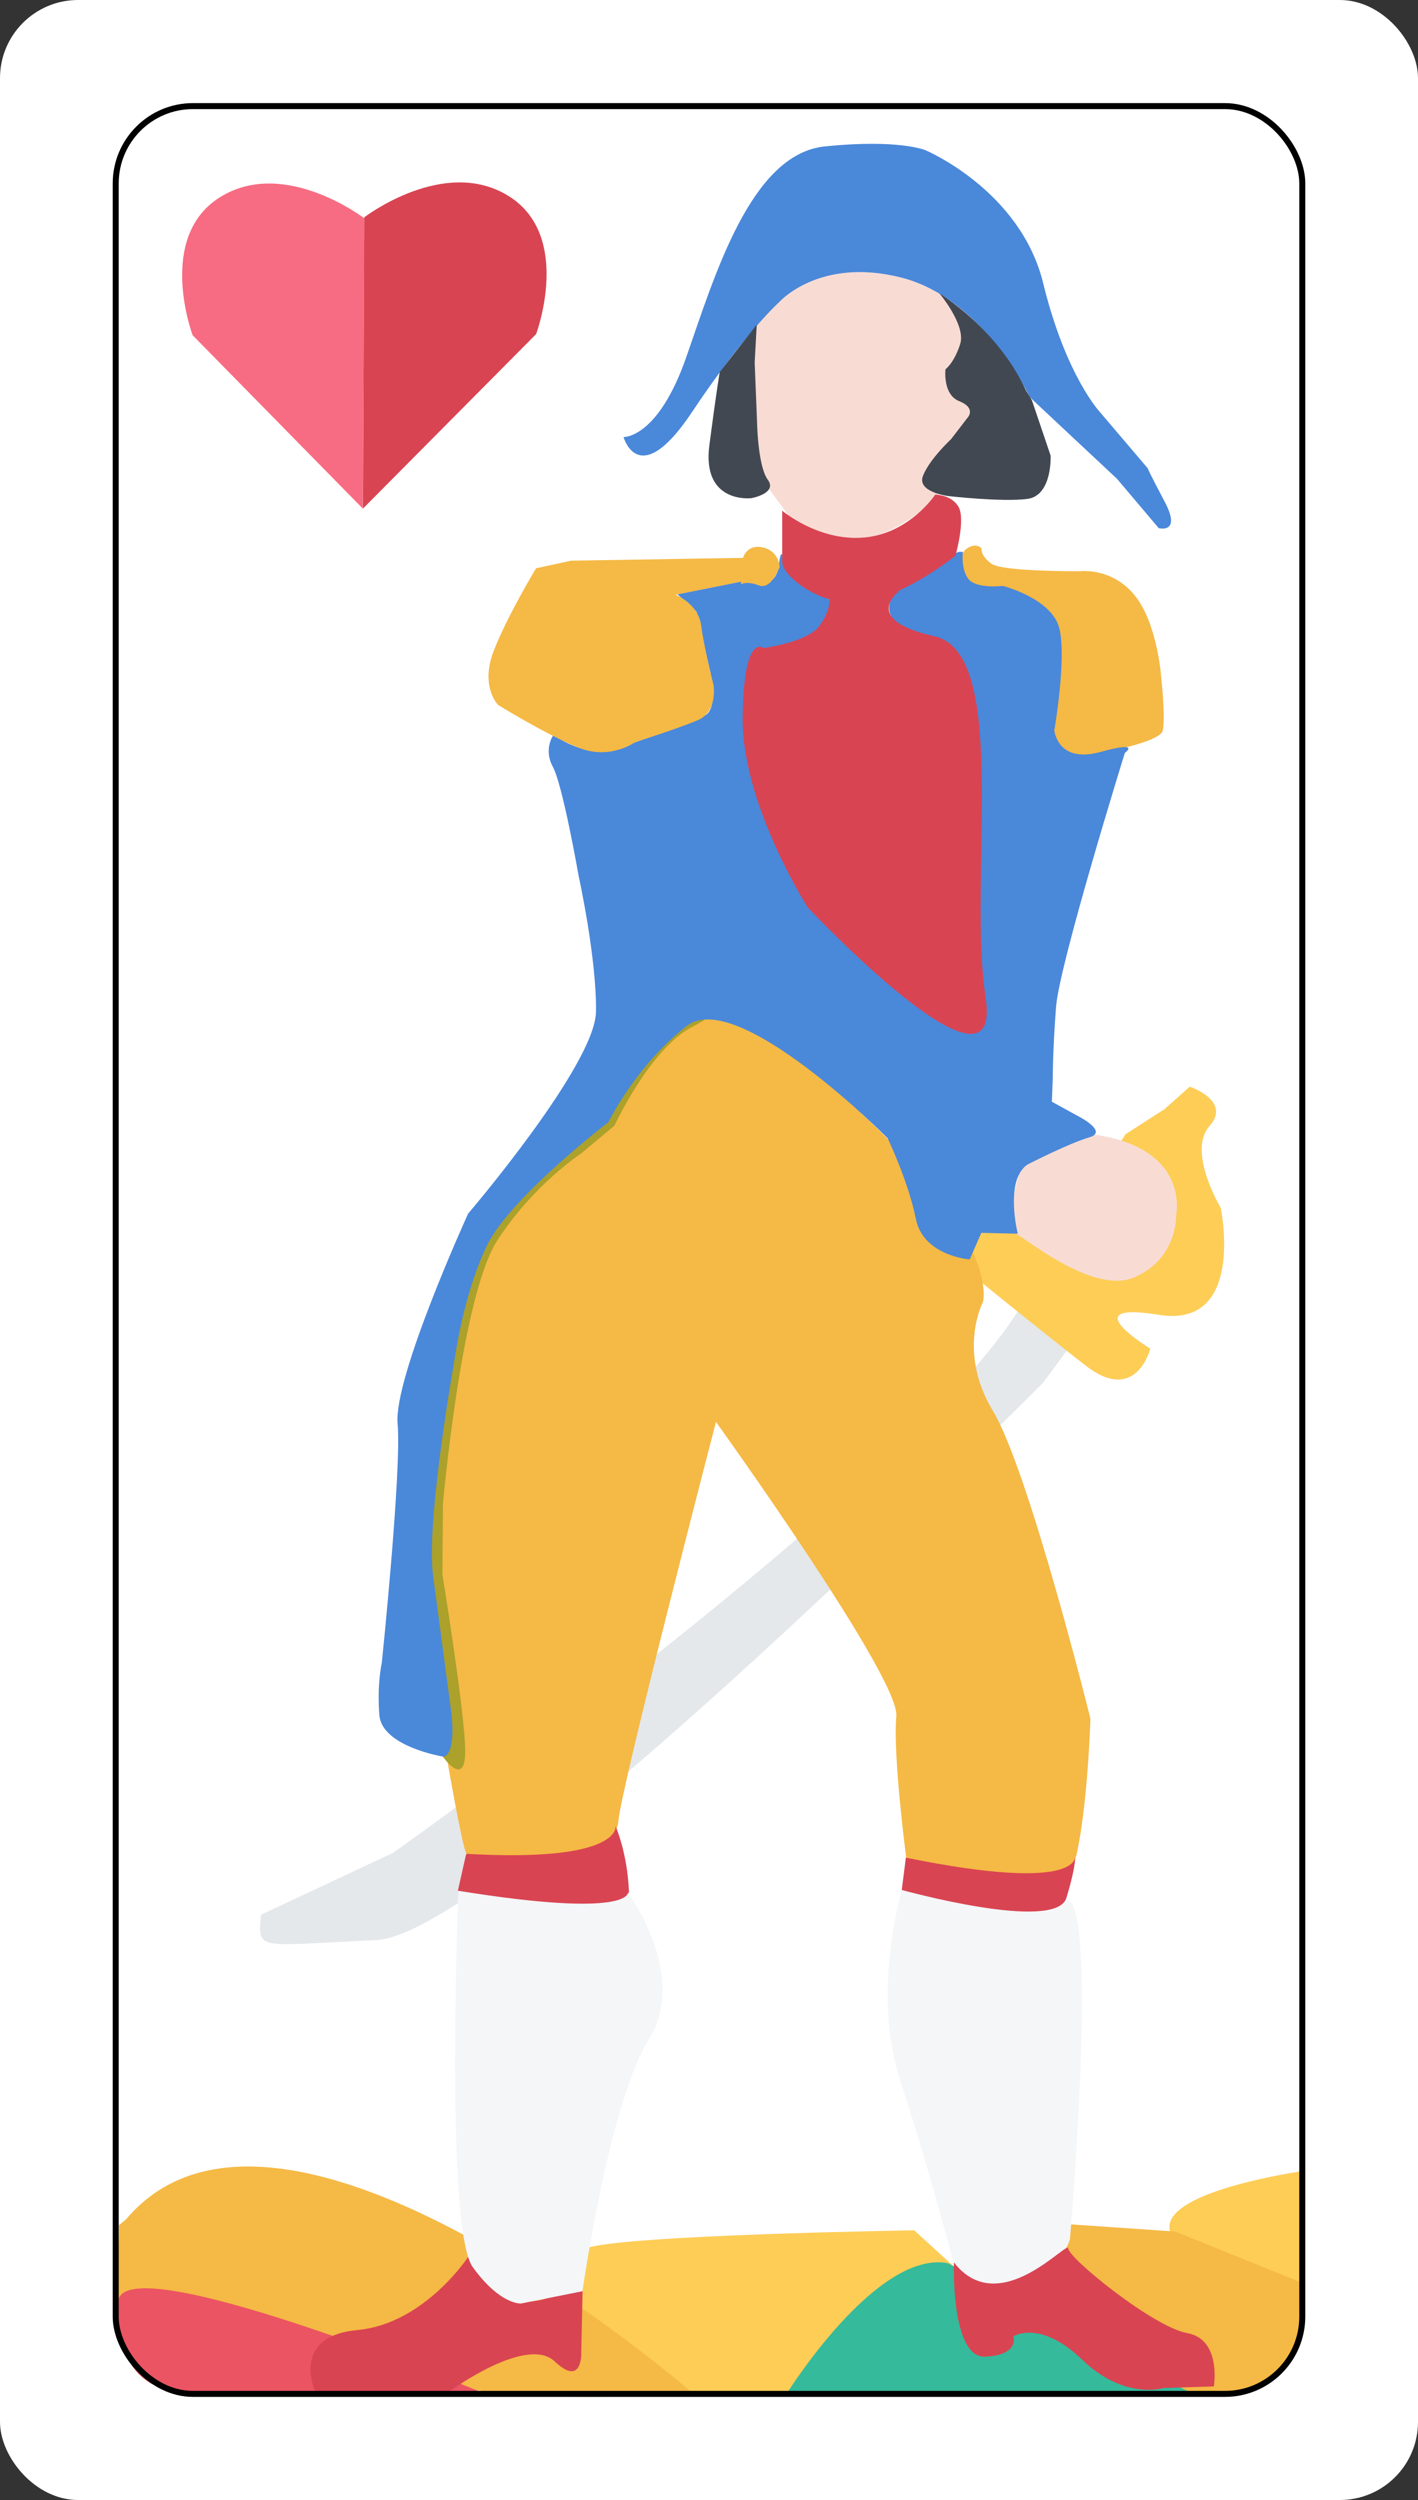 <?xml version="1.0" encoding="UTF-8" standalone="no"?>
<!-- Created with Inkscape (http://www.inkscape.org/) -->

<svg
   width="11.58mm"
   height="20.404mm"
   viewBox="0 0 11.58 20.404"
   version="1.1"
   id="svg5"
   xml:space="preserve"
   xmlns="http://www.w3.org/2000/svg"
   xmlns:svg="http://www.w3.org/2000/svg"><rect x="0" y="0" width="11.58" height="20.404" fill="#333333" stroke="none"/><defs
     id="defs2" /><g
     id="layer2"
     style="display:inline"
     transform="translate(-102.947,-94.968)"><rect
       style="display:inline;fill:#ffffff;fill-opacity:1;stroke:none;stroke-width:0.05;stroke-dasharray:none;stroke-opacity:1"
       id="rect7815"
       width="11.58"
       height="20.404"
       x="102.947"
       y="95.034"
       ry="0.638"
       transform="translate(-4.9999998e-7,-0.066)" /><g
       id="layer12"
       style="display:inline"><path
         style="display:inline;opacity:1;fill:#fdcd56;fill-opacity:1;stroke-width:0.265"
         d="m 108.554,114.516 0.911,-0.019 0.607,-0.778 0.665,-0.253 -0.324,-0.295 c 0,0 -2.43,0.037 -2.695,0.151 -0.266,0.114 -0.76,-0.03 0.715,1.1 z"
         id="path82403" /><path
         style="display:inline;opacity:1;fill:#35ba9b;fill-opacity:1;stroke-width:0.265"
         d="m 110.687,113.439 2.073,1.083 -3.393,-0.011 c 0,0 0.732,-1.18 1.32,-1.072 z"
         id="path82409" /><path
         style="display:inline;opacity:1;fill:#fdcd56;fill-opacity:1;stroke-width:0.265"
         d="m 113.564,114.063 0.031,-1.377 c 0,0 -1.114,0.155 -1.098,0.464 0.015,0.309 1.067,0.913 1.067,0.913 z"
         id="path85999" /><path
         style="display:inline;opacity:1;fill:#f5b945;fill-opacity:1;stroke-width:0.265"
         d="m 111.646,113.119 0.897,0.062 1.036,0.418 -0.016,0.474 c 0,0 -0.246,0.485 -0.757,0.454 -0.51,-0.031 -1.547,-1.423 -1.16,-1.408 z"
         id="path82407" /><path
         style="display:inline;opacity:1;fill:#f5b945;fill-opacity:1;stroke-width:0.265"
         d="m 103.919,113.129 -0.015,0.687 c 0,0 1.451,0.367 2.447,0.58 1.085,0.232 2.239,0.093 2.239,0.093 0,0 -3.348,-2.912 -4.614,-1.407 z"
         id="path82401" /><path
         style="display:inline;opacity:1;fill:#eb5463;fill-opacity:1;stroke-width:0.268"
         d="m 103.913,113.787 c 0,0 -0.057,0.647 0.474,0.694 0.531,0.047 2.537,0.03 2.537,0.03 0,0 -3.105,-1.288 -3.011,-0.724 z"
         id="path82405" /></g><g
       id="layer13"
       style="display:inline"><path
         style="display:inline;opacity:1;fill:#e4e8eb;fill-opacity:1;stroke-width:0.265"
         d="m 105.079,110.595 1.08,-0.506 c 0,0 4.252,-3.011 5.125,-4.459 0.873,-1.448 0.988,-0.644 0.988,-0.644 l -0.345,0.644 -0.46,0.621 c 0,0 -4.459,4.505 -5.447,4.551 -0.988,0.046 -0.965,0.092 -0.942,-0.207 z"
         id="path82077" /><path
         style="display:inline;opacity:1;fill:#fdcd56;fill-opacity:1;stroke-width:0.265"
         d="m 112.134,104.228 0.322,-0.207 0.207,-0.184 c 0,0 0.345,0.115 0.161,0.322 -0.184,0.207 0.092,0.667 0.092,0.667 0,0 0.207,0.988 -0.506,0.873 -0.712,-0.115 -0.069,0.276 -0.069,0.276 0,0 -0.115,0.46 -0.529,0.138 -0.414,-0.322 -0.919,-0.735 -0.919,-0.735 l -0.092,-0.184 0.138,-0.184 0.322,-0.046 c 0,0 0.827,-0.598 0.873,-0.735 z"
         id="path82133" /><path
         style="display:inline;opacity:1;fill:#f8dcd4;fill-opacity:1;stroke-width:0.265"
         d="m 109.398,99.19 -0.18,-0.243 c 0,0 -0.141,-0.306 -0.125,-0.8 0.016,-0.494 0.024,-0.588 0.024,-0.588 0,0 0.87,-0.933 1.545,-0.157 0.674,0.776 -0.063,1.615 -0.063,1.615 0,0 -0.612,0.682 -1.2,0.172 z"
         id="path81957" /><path
         style="display:inline;opacity:1;fill:#f5b945;fill-opacity:1;stroke-width:0.265"
         d="m 107.4,110.104 c 0,0 -0.605,0.081 -0.646,-0.01 -0.04,-0.091 -0.161,-0.797 -0.161,-0.797 0,0 0.071,0.01 0.03,-0.333 -0.04,-0.343 -0.141,-1.039 -0.141,-1.039 l -0.01,-0.394 c 0,0 0.141,-1.534 0.202,-1.857 0.06,-0.323 0.259,-0.737 0.259,-0.737 0,0 0.408,-0.473 0.741,-0.675 0.333,-0.202 0.212,-0.151 0.212,-0.151 0,0 0.293,-0.464 0.505,-0.646 0.212,-0.182 0.394,-0.515 1.564,0.565 1.171,1.08 1.019,1.564 1.019,1.564 0,0 -0.212,0.404 0.081,0.888 0.293,0.484 0.797,2.513 0.797,2.513 0,0 -0.02,0.676 -0.111,1.1 -0.091,0.424 -1.393,0.04 -1.393,0.04 0,0 -0.111,-0.848 -0.081,-1.16 0.03,-0.313 -1.473,-2.402 -1.473,-2.402 0,0 -0.777,2.987 -0.797,3.259 -0.02,0.272 -0.595,0.272 -0.595,0.272 z"
         id="path62037" /><path
         style="display:inline;opacity:1;fill:#4a88da;fill-opacity:1;stroke-width:0.265"
         d="m 112.41,99.279 -0.341,-0.403 -0.713,-0.667 c 0,0 -0.372,-0.806 -1.054,-0.977 -0.668,-0.167 -0.992,0.202 -0.992,0.202 0,0 -0.279,0.248 -0.713,0.899 -0.434,0.651 -0.558,0.202 -0.558,0.202 0,0 0.279,0.015 0.512,-0.651 0.233,-0.667 0.527,-1.659 1.132,-1.721 0.605,-0.062 0.822,0.031 0.822,0.031 0,0 0.775,0.326 0.961,1.085 0.186,0.76 0.465,1.054 0.465,1.054 l 0.389,0.457 c 0,0 -0.002,0.008 0.138,0.272 0.14,0.264 -0.046,0.217 -0.046,0.217 z"
         id="path234" /><path
         style="display:inline;opacity:1;fill:#424852;fill-opacity:1;stroke-width:0.265"
         d="m 109.127,97.617 -0.017,0.31 0.019,0.474 c 0,0 0.005,0.37 0.088,0.482 0.082,0.112 -0.134,0.151 -0.134,0.151 0,0 -0.406,0.049 -0.343,-0.433 0.063,-0.482 0.085,-0.597 0.085,-0.597 z"
         id="path334" /><path
         style="display:inline;opacity:1;fill:#424852;fill-opacity:1;stroke-width:0.265"
         d="m 111.374,98.235 0.153,0.452 c 0,0 0.015,0.326 -0.19,0.353 -0.205,0.027 -0.643,-0.023 -0.643,-0.023 0,0 -0.264,-0.031 -0.209,-0.167 0.054,-0.136 0.229,-0.298 0.229,-0.298 l 0.14,-0.182 c 0,0 0.062,-0.074 -0.074,-0.128 -0.136,-0.054 -0.112,-0.26 -0.112,-0.26 0,0 0.07,-0.05 0.12,-0.205 0.05,-0.155 -0.169,-0.414 -0.169,-0.414 0,0 0.473,0.284 0.707,0.793 z"
         id="path367" /><path
         style="display:inline;opacity:1;fill:#f5b945;fill-opacity:1;stroke-width:0.265"
         d="m 110.928,99.754 c 0,0 0.209,-0.01 0.41,0.087 0.273,0.131 0.256,0.293 0.256,0.293 l -0.022,0.663 c 0,0 -0.052,0.113 -0.003,0.206 0.049,0.093 0.193,0.14 0.193,0.14 0,0 0.659,-0.099 0.681,-0.214 0.022,-0.115 -0.011,-0.411 -0.011,-0.411 0,0 -0.027,-0.449 -0.214,-0.685 -0.186,-0.236 -0.449,-0.203 -0.449,-0.203 0,0 -0.63,0.005 -0.724,-0.06 -0.093,-0.066 -0.082,-0.126 -0.082,-0.126 0,0 -0.044,-0.055 -0.126,0.005 -0.082,0.06 0.009,0.246 0.009,0.246 z"
         id="path371" /><path
         style="display:inline;opacity:1;fill:#f8dcd4;fill-opacity:1;stroke-width:0.265"
         d="m 111.226,105.031 c 0,0 -0.133,-0.913 0.656,-0.803 0.788,0.111 0.67,0.656 0.67,0.656 0,0 0.015,0.354 -0.339,0.508 -0.354,0.155 -0.943,-0.368 -0.987,-0.361 z"
         id="path81955" /><path
         style="display:inline;fill:#aba12b;fill-opacity:1;stroke-width:0.265"
         d="m 106.566,109.308 c 0,0 0.18,0.256 0.18,-0.047 0,-0.303 -0.186,-1.441 -0.186,-1.441 l 0.004,-0.576 c 0,0 0.149,-1.698 0.444,-2.152 0.294,-0.454 0.682,-0.708 0.682,-0.708 l 0.275,-0.229 c 0,0 0.291,-0.63 0.636,-0.807 0.345,-0.177 0.168,-0.219 0.168,-0.219 l -0.336,0.168 -0.773,0.891 -0.883,0.95 -0.311,1.555 -0.118,1.093 z"
         id="path1160" /><path
         style="display:inline;opacity:1;fill:#4a88da;fill-opacity:1;stroke-width:0.265"
         d="m 106.567,109.305 c 0,0 -0.501,-0.081 -0.522,-0.339 -0.02,-0.258 0.02,-0.427 0.02,-0.427 0,0 0.163,-1.572 0.129,-1.952 -0.034,-0.379 0.576,-1.714 0.576,-1.714 0,0 1.037,-1.213 1.044,-1.647 0.007,-0.434 -0.142,-1.111 -0.142,-1.111 0,0 -0.129,-0.739 -0.21,-0.888 -0.081,-0.149 0.007,-0.264 0.007,-0.264 0,0 0.244,0.21 0.556,0.102 0.312,-0.108 0.678,-0.258 0.678,-0.258 0,0 0.122,-0.034 0.034,-0.4 -0.088,-0.366 -0.102,-0.447 -0.102,-0.447 l -0.156,-0.142 0.576,-0.115 c 0,0 0.224,0.102 0.251,-0.115 0.027,-0.217 0.041,-0.007 0.041,-0.007 0,0 0.054,0.136 0.237,0.203 0.183,0.068 0.156,0.129 0.156,0.129 0,0 -0.005,0.311 -0.5,0.352 -0.495,0.041 0.08,1.81 0.31,2.06 0.23,0.251 1.016,1.084 1.301,1.044 0.285,-0.041 0.041,-0.379 0.075,-1.044 0.034,-0.664 -0.242,-1.963 -0.621,-2.241 -0.379,-0.278 0.472,-0.612 0.472,-0.612 h 0.034 c 0,0 -0.02,0.129 0.041,0.217 0.061,0.088 0.285,0.061 0.285,0.061 0,0 0.4,0.102 0.461,0.346 0.061,0.244 -0.041,0.834 -0.041,0.834 0,0 0.027,0.271 0.373,0.176 0.346,-0.095 0.203,0.007 0.203,0.007 0,0 -0.535,1.721 -0.562,2.074 -0.027,0.352 -0.027,0.59 -0.027,0.59 l -0.007,0.183 0.21,0.115 c 0,0 0.258,0.129 0.095,0.176 -0.163,0.047 -0.495,0.217 -0.495,0.217 0,0 -0.095,0.041 -0.115,0.217 -0.02,0.176 0.027,0.352 0.027,0.352 l -0.298,-0.007 -0.095,0.217 c 0,0 -0.379,-0.027 -0.44,-0.332 -0.061,-0.305 -0.23,-0.657 -0.23,-0.657 0,0 -1.227,-1.236 -1.64,-0.917 -0.413,0.319 -0.64,0.785 -0.64,0.785 0,0 -0.804,0.616 -0.993,1.009 -0.19,0.393 -0.26,0.907 -0.26,0.907 0,0 -0.24,1.333 -0.179,1.787 0.061,0.454 0.15,1.125 0.15,1.125 0,0 0.04,0.318 -0.062,0.352 z"
         id="path377" /><path
         id="path373"
         style="display:inline;opacity:1;fill:#d94452;fill-opacity:1;stroke-width:0.265"
         d="m 110.585,99.004 c 0,0 -0.209,0.318 -0.581,0.351 -0.373,0.033 -0.669,-0.219 -0.669,-0.219 v 0.417 c 0.001,0.104 0.215,0.261 0.384,0.305 0,0 0.019,0.074 -0.076,0.213 -0.095,0.139 -0.461,0.186 -0.461,0.186 0,0 -0.163,-0.135 -0.17,0.569 -0.007,0.705 0.532,1.549 0.532,1.549 0,0 1.601,1.699 1.452,0.735 -0.148,-0.958 0.204,-2.81 -0.418,-2.949 -0.622,-0.139 -0.279,-0.375 -0.279,-0.375 0,0 -0.018,0.007 -0.041,0.015 0.261,-0.111 0.492,-0.298 0.492,-0.298 0,0 0.082,-0.29 0.027,-0.394 -0.055,-0.104 -0.192,-0.104 -0.192,-0.104 z" /><path
         style="display:inline;opacity:1;fill:#f4f6f8;fill-opacity:1;stroke-width:0.265"
         d="m 110.315,110.386 c 0,0 -0.257,0.828 -0.014,1.57 0.243,0.742 0.442,1.513 0.442,1.513 0,0 0.086,0.257 0.485,0.143 0.4,-0.114 0.457,-0.371 0.457,-0.371 0,0 0.228,-2.64 -0.014,-2.769 -0.243,-0.128 0.457,0.314 -1.356,-0.086 z"
         id="path72977" /><path
         style="display:inline;opacity:1;fill:#f5b945;fill-opacity:1;stroke-width:0.265"
         d="m 109.001,99.715 -0.537,0.107 c 0,0 0.186,0.072 0.209,0.251 0.023,0.178 0.101,0.486 0.101,0.486 0,0 0.036,0.216 -0.127,0.286 -0.163,0.07 -0.513,0.18 -0.513,0.18 0,0 -0.203,0.148 -0.458,0.047 -0.256,-0.101 -0.661,-0.35 -0.661,-0.35 0,0 -0.147,-0.147 -0.039,-0.434 0.109,-0.287 0.349,-0.682 0.349,-0.682 l 0.287,-0.062 1.403,-0.023 c 0,0 0.031,-0.116 0.163,-0.085 0.132,0.031 0.136,0.159 0.136,0.159 0,0 -0.068,0.19 -0.169,0.151 -0.101,-0.039 -0.149,-0.009 -0.149,-0.009 z"
         id="path369" /><path
         style="display:inline;opacity:1;fill:#d94452;fill-opacity:1;stroke-width:0.265"
         d="m 106.752,110.107 -0.066,0.293 c 0,0 1.412,0.313 1.397,-7.5e-4 -0.014,-0.314 -0.109,-0.527 -0.109,-0.527 0,0 0.054,0.298 -1.216,0.226 z"
         id="path71755" /><path
         style="display:inline;opacity:1;fill:#d94452;fill-opacity:1;stroke-width:0.265"
         d="m 110.737,113.435 c 0,0 -0.026,0.78 0.256,0.767 0.281,-0.013 0.23,-0.166 0.23,-0.166 0,0 0.217,-0.141 0.563,0.192 0.345,0.332 0.665,0.23 0.665,0.23 l 0.409,-0.013 c 0,0 0.064,-0.384 -0.217,-0.435 -0.281,-0.051 -0.972,-0.614 -0.972,-0.691 0,-0.077 -0.563,0.588 -0.933,0.115 z"
         id="path81961" /><path
         style="display:inline;opacity:1;fill:#d94452;fill-opacity:1;stroke-width:0.265"
         d="m 106.773,113.384 c 0,0 -0.358,0.55 -0.908,0.601 -0.55,0.051 -0.345,0.499 -0.345,0.499 h 1.1 c 0,0 0.627,-0.46 0.857,-0.243 0.23,0.217 0.217,-0.077 0.217,-0.077 l 0.013,-0.614 c 0,0 -0.563,0.55 -0.933,-0.166 z"
         id="path81963" /><path
         style="display:inline;opacity:1;fill:#d94452;fill-opacity:1;stroke-width:0.265"
         d="m 110.343,110.143 -0.032,0.25 c 0,0 1.26,0.35 1.345,0.064 0.086,-0.285 0.071,-0.349 0.071,-0.349 0,0 0.086,0.32 -1.384,0.021 z"
         id="path71757" /><path
         style="display:inline;opacity:1;fill:#f4f6f8;fill-opacity:1;stroke-width:0.265"
         d="m 106.69,110.4 c 0,0 -0.11,2.758 0.118,3.072 0.228,0.314 0.396,0.296 0.396,0.296 l 0.5,-0.1 c 0,0 0.214,-1.527 0.542,-2.055 0.328,-0.528 -0.171,-1.199 -0.171,-1.199 0,0 0.029,0.214 -1.384,-0.014 z"
         id="path72921" /></g><g
       id="layer11"
       style="display:inline"><path
         style="display:inline;opacity:1;fill:#f76c82;fill-opacity:1;stroke-width:0.265"
         d="m 105.923,96.752 -0.013,2.367 -1.39,-1.415 c 0,0 -0.301,-0.802 0.226,-1.128 0.526,-0.326 1.178,0.175 1.178,0.175 z"
         id="path82306" /><path
         style="display:inline;fill:#d94452;fill-opacity:1;stroke-width:0.265"
         d="m 105.922,96.743 -0.011,2.376 1.414,-1.424 c 0,0 0.301,-0.802 -0.226,-1.128 -0.526,-0.326 -1.178,0.175 -1.178,0.175 z"
         id="path82306-2" /></g><rect
       style="fill:none;stroke:#000000;stroke-width:0.049;stroke-opacity:1"
       id="rect7413"
       width="9.69"
       height="18.672"
       x="103.892"
       y="95.834"
       ry="0.631" /></g></svg>
